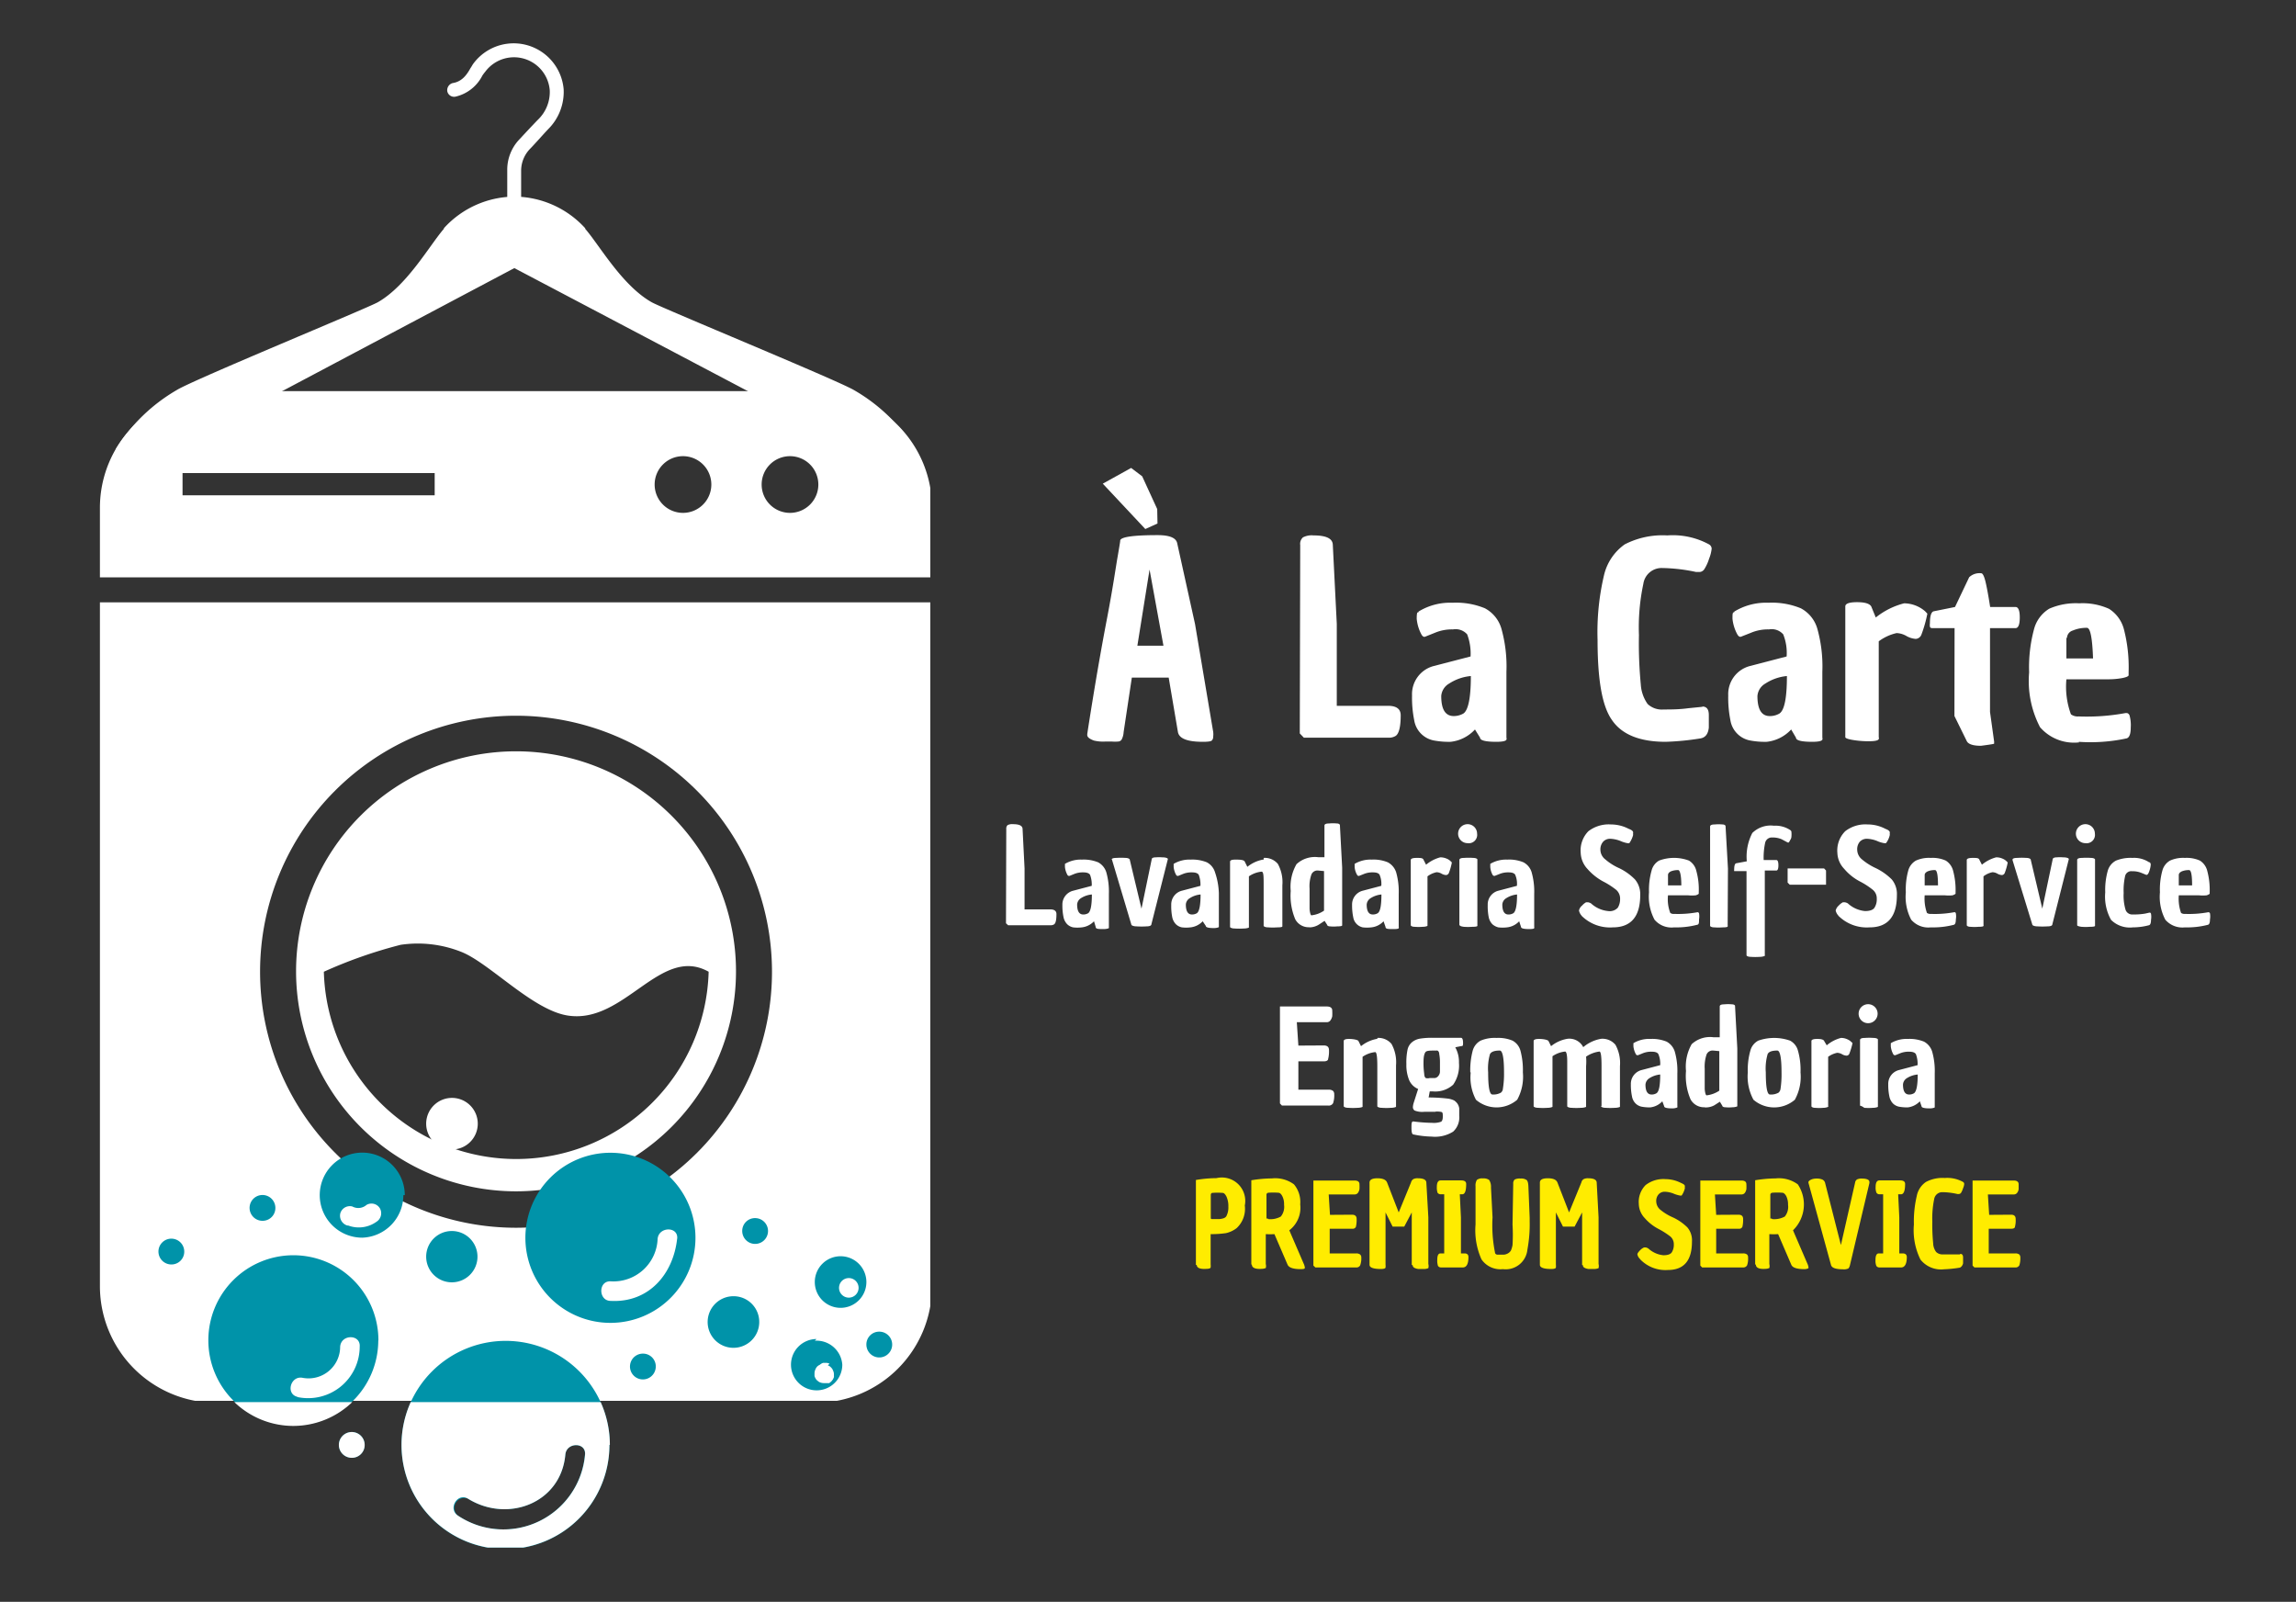 <svg xmlns="http://www.w3.org/2000/svg" xmlns:xlink="http://www.w3.org/1999/xlink" id="Layer_1" data-name="Layer 1" viewBox="0 0 162 113"><rect x="0" y="0" width="162" height="113" fill="#333333" stroke="none"/><defs><style>.cls-1{fill:none;}.cls-2{clip-path:url(#clip-path);}.cls-3,.cls-7{fill:#fff;}.cls-3{fill-rule:evenodd;}.cls-4{clip-path:url(#clip-path-2);}.cls-5{fill:#0093a9;}.cls-6{clip-path:url(#clip-path-3);}.cls-8{clip-path:url(#clip-path-4);}.cls-9{clip-path:url(#clip-path-5);}.cls-10{clip-path:url(#clip-path-6);}.cls-11{fill:#ffec00;}</style><clipPath id="clip-path" transform="translate(-245 -165)"><rect class="cls-1" x="252.02" y="207.02" width="58.62" height="56.8"></rect></clipPath><clipPath id="clip-path-2" transform="translate(-245 -165)"><rect class="cls-1" x="252.02" y="192.58" width="58.62" height="13.45"></rect></clipPath><clipPath id="clip-path-3" transform="translate(-245 -165)"><rect class="cls-1" x="273.2" y="259.45" width="14.84" height="14.72"></rect></clipPath><clipPath id="clip-path-4" transform="translate(-245 -165)"><rect class="cls-1" x="276.43" y="168" width="8.41" height="11.81"></rect></clipPath><clipPath id="clip-path-5" transform="translate(-245 -165)"><rect class="cls-1" x="259.35" y="263.91" width="12.37" height="1.97"></rect></clipPath><clipPath id="clip-path-6" transform="translate(-245 -165)"><rect class="cls-1" x="273.2" y="263.91" width="14.84" height="10.26"></rect></clipPath></defs><g class="cls-2"><path class="cls-3" d="M281.41,215.49a18.06,18.06,0,1,0,18.06,18.06,18.07,18.07,0,0,0-18.06-18.06m29.35-8H252.05v48.25a8.23,8.23,0,0,0,8.23,8.22h42.26a8.22,8.22,0,0,0,8.22-8.22Z" transform="translate(-245 -165)"></path></g><path class="cls-3" d="M295,233.55a13.58,13.58,0,0,1-27.15,0,33,33,0,0,1,5.42-1.9,8.31,8.31,0,0,1,4.33.52c2,.83,5,4.09,7.46,4.47,4,.63,6.54-5,9.94-3.09M281.41,218a15.52,15.52,0,1,1-15.52,15.52A15.52,15.52,0,0,1,281.41,218Z" transform="translate(-245 -165)"></path><g class="cls-4"><path class="cls-3" d="M275.67,198.37H257.88v1.57h17.79Zm25.07-1.19a2,2,0,1,1-2,2A2,2,0,0,1,300.74,197.18Zm-7.55,0a2,2,0,1,1-2,2A2,2,0,0,1,293.19,197.18Zm-41.14,8.55h58.71v-4.92a8.23,8.23,0,0,0-8.22-8.22H260.28a8.23,8.23,0,0,0-8.23,8.22Z" transform="translate(-245 -165)"></path></g><path class="cls-5" d="M266,263.54c-.87-.19-.5-1.53.37-1.34A2.23,2.23,0,0,0,269,260c.07-.89,1.45-.89,1.38,0a3.64,3.64,0,0,1-4.41,3.55m5.73-4a6,6,0,1,0-6,6A6,6,0,0,0,271.69,259.58Z" transform="translate(-245 -165)"></path><path class="cls-5" d="M292.78,252.36c-.27,2.52-2,4.55-4.69,4.41-.88,0-.89-1.43,0-1.38a3.12,3.12,0,0,0,3.31-3c.09-.88,1.48-.88,1.38,0m-10.71-.07a6,6,0,1,0,6-6A6,6,0,0,0,282.07,252.29Z" transform="translate(-245 -165)"></path><g class="cls-6"><path class="cls-5" d="M277.33,271.93a.7.7,0,0,1,.7-1.2c2.78,1.72,6.55.32,6.86-3.12.08-.88,1.47-.88,1.38,0a5.77,5.77,0,0,1-8.94,4.32m10.7-5a7.35,7.35,0,1,0-7.35,7.36A7.35,7.35,0,0,0,288,266.93Z" transform="translate(-245 -165)"></path></g><path class="cls-5" d="M269.5,251.45a.72.72,0,0,1-.49-.85.7.7,0,0,1,.85-.49.88.88,0,0,0,1-.11.69.69,0,0,1,.95.25.71.71,0,0,1-.25.94,2.14,2.14,0,0,1-2,.26m4-2.14a3,3,0,1,0-3,3A3,3,0,0,0,273.46,249.31Z" transform="translate(-245 -165)"></path><path class="cls-5" d="M297.37,251.84a.91.91,0,1,0,.91-.91.9.9,0,0,0-.91.91" transform="translate(-245 -165)"></path><path class="cls-5" d="M264.43,250.21a.91.91,0,1,0-.9.91.9.9,0,0,0,.9-.91" transform="translate(-245 -165)"></path><path class="cls-5" d="M258,253.3a.91.91,0,1,0-.9.9.9.9,0,0,0,.9-.9" transform="translate(-245 -165)"></path><path class="cls-5" d="M306.13,259.85a.91.91,0,1,0,.91-.91.9.9,0,0,0-.91.91" transform="translate(-245 -165)"></path><path class="cls-5" d="M290.37,260.49a.91.91,0,1,0,.9.9.9.9,0,0,0-.9-.9" transform="translate(-245 -165)"></path><path class="cls-5" d="M270.73,266.93a.91.91,0,1,0-.91.91.91.91,0,0,0,.91-.91" transform="translate(-245 -165)"></path><path class="cls-5" d="M296.76,256.44a1.82,1.82,0,1,0,1.81,1.82,1.81,1.81,0,0,0-1.81-1.82" transform="translate(-245 -165)"></path><path class="cls-7" d="M276.9,242.45a1.82,1.82,0,1,0,1.81,1.82,1.82,1.82,0,0,0-1.81-1.82" transform="translate(-245 -165)"></path><path class="cls-5" d="M305.58,255.85a.69.69,0,0,1-1.38,0,.69.69,0,0,1,1.38,0m-3.09-.42a1.82,1.82,0,1,0,1.82-1.81A1.82,1.82,0,0,0,302.49,255.43Z" transform="translate(-245 -165)"></path><path class="cls-5" d="M303.41,261.32a.46.46,0,0,1,.22.14.57.57,0,0,1,.15.23.58.58,0,0,1,.06.26s0,.06,0,.09a.89.89,0,0,1,0,.11h0l-.07.16h0a1.71,1.71,0,0,0-.11.14h0l-.15.12-.1,0-.09,0h0a1.25,1.25,0,0,1-.19,0h0a.73.73,0,0,1-.35-.09l-.14-.11a.75.75,0,0,1-.17-.3l0-.19a.66.66,0,0,1,.06-.27.64.64,0,0,1,.14-.22.62.62,0,0,1,.17-.11.72.72,0,0,1,.24-.14l.19,0a.58.58,0,0,1,.26.06m-.92-1.74a1.81,1.81,0,1,0,1.82,1.81A1.82,1.82,0,0,0,302.49,259.58Z" transform="translate(-245 -165)"></path><path class="cls-5" d="M276.88,255.46a1.81,1.81,0,1,0-1.81-1.81,1.81,1.81,0,0,0,1.81,1.81" transform="translate(-245 -165)"></path><g class="cls-8"><path class="cls-7" d="M281.28,179.34a.48.48,0,0,1-.49-.49V177a3.1,3.1,0,0,1,.84-2.15c.41-.44.93-1,1.31-1.39a2.71,2.71,0,0,0,.85-2.08,2.53,2.53,0,0,0-4.56-1.31c-.08.09-.13.17-.19.25a2.84,2.84,0,0,1-1.91,1.5.49.49,0,0,1-.57-.38.52.52,0,0,1,.38-.58c.66-.1,1-.59,1.26-1.06.08-.11.13-.22.19-.3a3.54,3.54,0,0,1,6.38,1.8,3.71,3.71,0,0,1-1.09,2.81c-.39.41-.9,1-1.31,1.42a2.22,2.22,0,0,0-.6,1.5v1.88a.53.53,0,0,1-.49.46" transform="translate(-245 -165)"></path></g><path class="cls-7" d="M276.32,181.14c-1,1.15-2.59,4-4.66,5.18-.71.41-13,5.46-14.18,6.19a12.44,12.44,0,0,0-4.31,4.17s.39,2,2.51.82c2.37-1.28,25.69-13.63,25.69-13.63v-5a6.78,6.78,0,0,0-5.05,2.23" transform="translate(-245 -165)"></path><path class="cls-7" d="M286.29,181.14c1,1.15,2.6,4,4.69,5.18.71.41,13,5.46,14.26,6.19a12.39,12.39,0,0,1,4.34,4.17s-.39,2-2.53.82c-2.38-1.28-25.84-13.63-25.84-13.63v-5a6.81,6.81,0,0,1,5.08,2.23" transform="translate(-245 -165)"></path><g class="cls-9"><path class="cls-7" d="M266,263.53c-.88-.18-.51-1.52.36-1.33A2.23,2.23,0,0,0,269,260c.07-.89,1.45-.89,1.38,0a3.62,3.62,0,0,1-4.4,3.54m5.72-3.95a6,6,0,1,0-6,6A6,6,0,0,0,271.69,259.58Z" transform="translate(-245 -165)"></path></g><g class="cls-10"><path class="cls-7" d="M277.33,271.93c-.76-.47-.06-1.67.7-1.2,2.79,1.72,6.55.32,6.86-3.12.08-.88,1.47-.89,1.39,0a5.78,5.78,0,0,1-8.95,4.32m10.7-5a7.35,7.35,0,1,0-7.35,7.35A7.35,7.35,0,0,0,288,266.93Z" transform="translate(-245 -165)"></path></g><path class="cls-7" d="M270.73,266.93a.91.91,0,1,0-.91.91.9.9,0,0,0,.91-.91" transform="translate(-245 -165)"></path><path class="cls-7" d="M326.11,205.18l-.86,5.37h1.84Zm.56-2.43c.85,0,1.31.19,1.39.57l1.26,5.71,1.28,7.6a1.42,1.42,0,0,1,0,.34.37.37,0,0,1-.09.26c-.06.07-.27.1-.63.1-1.11,0-1.69-.23-1.77-.7l-.65-3.83h-2.6l-.58,3.85a1.27,1.27,0,0,1-.14.52.3.3,0,0,1-.23.14,3,3,0,0,1-.48,0H323a2.71,2.71,0,0,1-.82-.07c-.27-.1-.43-.21-.46-.34a.47.47,0,0,1,0-.16s.13-.87.39-2.46.58-3.47,1-5.66.62-3.63.74-4.31.18-1.07.19-1.15C324,202.89,324.89,202.75,326.67,202.75Zm0-.82-.86.39-3-3.2,2-1.11.78.59,1.06,2.31Z" transform="translate(-245 -165)"></path><path class="cls-7" d="M336.74,203.45a.62.62,0,0,1,.19-.54,1.33,1.33,0,0,1,.75-.14c.9,0,1.35.22,1.36.67l.28,5.57,0,5.78h3.6c.61,0,.91.22.91.67,0,.8-.12,1.29-.35,1.45a.88.88,0,0,1-.48.13h-6l-.29-.3Z" transform="translate(-245 -165)"></path><path class="cls-7" d="M346.69,214.1c0,.89.26,1.36.79,1.41a1.36,1.36,0,0,0,.78-.18c.34-.24.52-1.12.52-2.64a3.36,3.36,0,0,0-1.53.53,1.11,1.11,0,0,0-.56.88m2.38,2.36a2.73,2.73,0,0,1-1.72.87,5.7,5.7,0,0,1-1.21-.1,1.73,1.73,0,0,1-1.36-1.44,8,8,0,0,1-.15-1.73A2.05,2.05,0,0,1,346.1,212l2.66-.69a3.86,3.86,0,0,0-.24-1.56,1.09,1.09,0,0,0-1-.35,3.11,3.11,0,0,0-1.28.24l-.65.26h0q-.17.09-.3-.15a2.87,2.87,0,0,1-.33-1.1q0-.41.06-.45c.05,0,.07,0,.07-.06a4.27,4.27,0,0,1,2.4-.62,5.31,5.31,0,0,1,2.28.39,2.37,2.37,0,0,1,1.16,1.42,9.86,9.86,0,0,1,.36,3.06l0,4.65a.21.21,0,0,1,0,.14c-.05.1-.29.15-.71.15-.77,0-1.15-.1-1.15-.29Z" transform="translate(-245 -165)"></path><path class="cls-7" d="M365.11,214.84c.31,0,.46.2.46.6s0,.69,0,.89c-.05.45-.24.7-.59.76a18.89,18.89,0,0,1-2.45.24q-2.77,0-3.81-1.56c-.7-1-1-2.91-1-5.63a17.47,17.47,0,0,1,.45-4.54,3.69,3.69,0,0,1,1.47-2.2,5.83,5.83,0,0,1,3-.63,5.35,5.35,0,0,1,2.94.63.36.36,0,0,1,.19.31,2.58,2.58,0,0,1-.18.7,3,3,0,0,1-.33.73.43.43,0,0,1-.33.21l-.26,0a12.21,12.21,0,0,0-2.4-.28,1.3,1.3,0,0,0-1.32,1.12,14.67,14.67,0,0,0-.31,3.61,30.09,30.09,0,0,0,.13,3.48,2.67,2.67,0,0,0,.48,1.38,1.46,1.46,0,0,0,1.13.39c.51,0,1.09,0,1.75-.09l1-.1" transform="translate(-245 -165)"></path><path class="cls-7" d="M369,214.1q0,1.34.78,1.41a1.32,1.32,0,0,0,.78-.18c.35-.24.52-1.12.52-2.64a3.36,3.36,0,0,0-1.52.53,1.11,1.11,0,0,0-.56.88m2.38,2.36a2.75,2.75,0,0,1-1.72.87,5.63,5.63,0,0,1-1.21-.1,1.73,1.73,0,0,1-1.36-1.44,8,8,0,0,1-.15-1.73,2.05,2.05,0,0,1,1.47-2.06l2.65-.69a3.53,3.53,0,0,0-.24-1.56,1.08,1.08,0,0,0-1-.35,3.08,3.08,0,0,0-1.28.24l-.66.26h0c-.12.06-.21,0-.3-.15a2.92,2.92,0,0,1-.34-1.1c0-.27,0-.42.07-.45s.06,0,.06-.06a4.31,4.31,0,0,1,2.41-.62,5.34,5.34,0,0,1,2.28.39,2.37,2.37,0,0,1,1.16,1.42,9.86,9.86,0,0,1,.36,3.06l0,4.65a.22.22,0,0,1,0,.14c-.05.1-.29.15-.71.15-.77,0-1.15-.1-1.15-.29Z" transform="translate(-245 -165)"></path><path class="cls-7" d="M377.35,208.56a5.3,5.3,0,0,1,2-1,2.31,2.31,0,0,1,1.48.56l.16.17a9.35,9.35,0,0,1-.42,1.48.46.46,0,0,1-.4.3,1.57,1.57,0,0,1-.65-.2,1.5,1.5,0,0,0-.7-.21,3.32,3.32,0,0,0-1.26.58V217a.21.21,0,0,1,0,.14q-.07.15-.69.15a6.76,6.76,0,0,1-1.14-.09c-.36-.06-.53-.13-.53-.2v-9.22c0-.2.28-.3.83-.3s.88.1,1,.3v0Z" transform="translate(-245 -165)"></path><path class="cls-7" d="M382.91,209.31h-1.49c-.15,0-.23,0-.25-.11a.75.75,0,0,1,0-.23c0-.53.1-.82.28-.85l1.49-.3,1-2.1a1.07,1.07,0,0,1,.85-.28c.11,0,.22.23.32.67s.2,1,.31,1.71h1.79c.2,0,.3.25.3.74s-.1.75-.3.75h-1.8v5.91l.29,2.09v0q0,.12,0,.15t-.93.15c-.55,0-.89-.11-1-.33l-.87-1.77Z" transform="translate(-245 -165)"></path><path class="cls-7" d="M390.8,210v1.45h1.88c-.05-1.44-.19-2.16-.43-2.16a2.45,2.45,0,0,0-1,.19.57.57,0,0,0-.41.52m.86,7.37a3.18,3.18,0,0,1-2.76-1.07,7.06,7.06,0,0,1-.77-3.87,10.32,10.32,0,0,1,.35-3.06,2.4,2.4,0,0,1,1.07-1.43,4.67,4.67,0,0,1,2.11-.38,4.53,4.53,0,0,1,2.11.39,2.43,2.43,0,0,1,1.05,1.45,10.65,10.65,0,0,1,.33,3v.23c0,.07-.14.14-.43.2a5.41,5.41,0,0,1-1.05.09H390.8a5.65,5.65,0,0,0,.32,2.47.79.79,0,0,0,.54.15,15,15,0,0,0,3.32-.24l.06,0q.13,0,.21.15a2.54,2.54,0,0,1,.09.87c0,.46-.1.72-.3.77A12.11,12.11,0,0,1,391.66,217.33Z" transform="translate(-245 -165)"></path><path class="cls-7" d="M316,223.48a.34.34,0,0,1,.09-.27.68.68,0,0,1,.38-.07c.45,0,.67.11.68.33l.14,2.79v2.89h1.8q.45,0,.45.33c0,.41-.05.65-.17.73a.43.43,0,0,1-.24.06h-3l-.15-.14Z" transform="translate(-245 -165)"></path><path class="cls-7" d="M321,228.81c0,.44.13.68.39.7a.66.66,0,0,0,.39-.09c.17-.12.26-.56.26-1.32a1.7,1.7,0,0,0-.77.26.57.57,0,0,0-.27.45m1.19,1.18a1.39,1.39,0,0,1-.86.43,2.57,2.57,0,0,1-.61,0,.85.85,0,0,1-.42-.22,1,1,0,0,1-.26-.5,3.92,3.92,0,0,1-.08-.86,1,1,0,0,1,.74-1l1.33-.35a1.93,1.93,0,0,0-.12-.78c-.08-.12-.24-.17-.49-.17a1.59,1.59,0,0,0-.64.12l-.32.13h0c-.06,0-.11,0-.15-.08a1.44,1.44,0,0,1-.17-.55c0-.13,0-.21,0-.22s0,0,0,0a2.18,2.18,0,0,1,1.2-.3,2.7,2.7,0,0,1,1.14.19,1.2,1.2,0,0,1,.58.71,5,5,0,0,1,.18,1.53l0,2.32s0,.07,0,.08-.14.07-.35.07c-.38,0-.58,0-.58-.15Z" transform="translate(-245 -165)"></path><path class="cls-7" d="M323.44,225.64c0-.08.11-.12.34-.12a4.26,4.26,0,0,1,.63,0c.19,0,.29.07.3.11l.83,3.47.72-3.47q0-.15.3-.15a2.89,2.89,0,0,1,.44,0c.28,0,.42.07.4.13h0l-1.16,4.59c0,.1-.14.15-.35.15a5.38,5.38,0,0,1-.68,0c-.24,0-.37-.07-.38-.11l-1.37-4.59h0a.08.08,0,0,1,0,0" transform="translate(-245 -165)"></path><path class="cls-7" d="M328.67,228.81c0,.44.13.68.39.7a.66.66,0,0,0,.39-.09c.17-.12.26-.56.26-1.32a1.66,1.66,0,0,0-.76.26.56.56,0,0,0-.28.45m1.19,1.18a1.39,1.39,0,0,1-.86.43,2.57,2.57,0,0,1-.61,0,.85.85,0,0,1-.42-.22,1,1,0,0,1-.26-.5,4,4,0,0,1-.07-.86,1,1,0,0,1,.73-1l1.33-.35a1.93,1.93,0,0,0-.12-.78c-.08-.12-.24-.17-.49-.17a1.59,1.59,0,0,0-.64.12l-.32.13h0c-.06,0-.11,0-.15-.08a1.44,1.44,0,0,1-.17-.55c0-.13,0-.21,0-.22s0,0,0,0a2.18,2.18,0,0,1,1.2-.3,2.7,2.7,0,0,1,1.14.19,1.17,1.17,0,0,1,.58.71A5,5,0,0,1,331,228l0,2.32s0,.07,0,.08-.14.07-.35.07q-.57,0-.57-.15Z" transform="translate(-245 -165)"></path><path class="cls-7" d="M334.16,225.52a1.2,1.2,0,0,1,1,.42,2.66,2.66,0,0,1,.32,1.51v2.82a.54.54,0,0,1,0,.08c0,.05-.15.07-.36.07a4.68,4.68,0,0,1-.64,0c-.21,0-.32-.07-.32-.11v-2.82c0-.69,0-1-.15-1a1.92,1.92,0,0,0-.89.33v3.53s0,.07,0,.08-.15.07-.36.07a4.68,4.68,0,0,1-.64,0c-.22,0-.33-.07-.33-.11v-4.6c0-.1.12-.15.37-.15s.62,0,.67.15,0,0,0,0l.18.36a2.45,2.45,0,0,1,1.16-.52" transform="translate(-245 -165)"></path><path class="cls-7" d="M338,226.41a.46.46,0,0,0-.47.28,2.46,2.46,0,0,0-.13,1c0,.45,0,.74,0,.89s0,.3,0,.49.06.5.13.5a1.92,1.92,0,0,0,.89-.33v-2.79Zm-.61,4a1.07,1.07,0,0,1-1-.56,4.31,4.31,0,0,1-.32-2,3.18,3.18,0,0,1,.41-1.89,1.91,1.91,0,0,1,1.53-.49h.44v-2.23q0-.15.33-.15a2.83,2.83,0,0,1,.54,0c.14,0,.21.06.22.11l.16,3v4a.54.54,0,0,1,0,.08c0,.05-.15.07-.35.07a2.47,2.47,0,0,1-.5,0c-.14,0-.21-.06-.21-.11l-.18-.28-.38.25A1.29,1.29,0,0,1,337.37,230.42Z" transform="translate(-245 -165)"></path><path class="cls-7" d="M341.43,228.81c0,.44.13.68.39.7a.66.66,0,0,0,.39-.09c.18-.12.26-.56.26-1.32a1.7,1.7,0,0,0-.76.26.58.58,0,0,0-.28.45m1.19,1.18a1.37,1.37,0,0,1-.86.43,2.62,2.62,0,0,1-.61,0,.87.87,0,0,1-.67-.72,3.92,3.92,0,0,1-.08-.86,1,1,0,0,1,.73-1l1.33-.35a1.62,1.62,0,0,0-.12-.78c-.07-.12-.23-.17-.48-.17a1.56,1.56,0,0,0-.64.12l-.33.13h0c-.05,0-.1,0-.14-.08a1.28,1.28,0,0,1-.17-.55c0-.13,0-.21,0-.22s0,0,0,0a2.19,2.19,0,0,1,1.21-.3,2.62,2.62,0,0,1,1.13.19,1.22,1.22,0,0,1,.59.71,5,5,0,0,1,.18,1.53l0,2.32a.13.13,0,0,1,0,.08c0,.05-.14.07-.35.07-.39,0-.58,0-.58-.15Z" transform="translate(-245 -165)"></path><path class="cls-7" d="M345.62,226a2.61,2.61,0,0,1,1-.52,1.13,1.13,0,0,1,.45.09.86.86,0,0,1,.29.19l.08.08a4.16,4.16,0,0,1-.21.74.23.23,0,0,1-.2.15.72.72,0,0,1-.32-.1.75.75,0,0,0-.35-.1,1.6,1.6,0,0,0-.64.29v3.41s0,.07,0,.08-.13.07-.34.07a3.48,3.48,0,0,1-.57,0c-.18,0-.27-.07-.27-.11v-4.6q0-.15.42-.15c.28,0,.44,0,.49.15h0Z" transform="translate(-245 -165)"></path><path class="cls-7" d="M348.55,224.48a.67.67,0,1,1,.67-.67.59.59,0,0,1-.67.67m-.58,5.79v-4.6c0-.1.11-.15.34-.15a4.26,4.26,0,0,1,.63,0c.2,0,.3.07.3.11v4.6a.54.54,0,0,1,0,.08c0,.05-.15.07-.36.07a4,4,0,0,1-.6,0C348.07,230.35,348,230.31,348,230.27Z" transform="translate(-245 -165)"></path><path class="cls-7" d="M351,228.81c0,.44.13.68.39.7a.66.66,0,0,0,.39-.09c.17-.12.26-.56.26-1.32a1.7,1.7,0,0,0-.76.26.56.56,0,0,0-.28.45m1.19,1.18a1.37,1.37,0,0,1-.86.43,2.62,2.62,0,0,1-.61,0,1,1,0,0,1-.42-.22,1,1,0,0,1-.26-.5,4,4,0,0,1-.07-.86,1,1,0,0,1,.73-1l1.33-.35a1.62,1.62,0,0,0-.12-.78c-.07-.12-.23-.17-.48-.17a1.56,1.56,0,0,0-.64.12l-.33.13h0c-.05,0-.1,0-.15-.08a1.38,1.38,0,0,1-.16-.55c0-.13,0-.21,0-.22s0,0,0,0a2.19,2.19,0,0,1,1.21-.3,2.62,2.62,0,0,1,1.13.19,1.17,1.17,0,0,1,.58.71,5,5,0,0,1,.18,1.53v2.32a.13.13,0,0,1,0,.08c0,.05-.14.07-.36.07q-.57,0-.57-.15Z" transform="translate(-245 -165)"></path><path class="cls-7" d="M356.6,229.6a.74.74,0,0,1-.19-.37.61.61,0,0,1,.22-.35,1.06,1.06,0,0,1,.28-.23l.14,0a.63.63,0,0,1,.21.08,2.08,2.08,0,0,0,1.21.54.77.77,0,0,0,.68-.24,1.17,1.17,0,0,0,.16-.63.81.81,0,0,0-.28-.63,5.5,5.5,0,0,0-.92-.59,4,4,0,0,1-1.11-.89,1.75,1.75,0,0,1-.47-1.13,1.93,1.93,0,0,1,.54-1.52,2.35,2.35,0,0,1,1.6-.48,2.72,2.72,0,0,1,1.25.31c.22.08.32.17.31.27a.57.57,0,0,0,0,.16,1.79,1.79,0,0,1-.27.58.31.31,0,0,1-.13,0,2.16,2.16,0,0,1-.51-.16,2.2,2.2,0,0,0-.71-.15.66.66,0,0,0-.49.2.82.82,0,0,0-.2.58.87.87,0,0,0,.34.67,3.94,3.94,0,0,0,1,.63,4,4,0,0,1,1.1.79,1.61,1.61,0,0,1,.37,1.1c0,1.52-.65,2.28-1.94,2.28a2.84,2.84,0,0,1-2.2-.82" transform="translate(-245 -165)"></path><path class="cls-7" d="M362.69,226.73v.73h.94c0-.72-.1-1.08-.22-1.08a1.31,1.31,0,0,0-.52.09c-.13.07-.2.15-.2.26m.43,3.69a1.57,1.57,0,0,1-1.38-.54,3.46,3.46,0,0,1-.39-1.93,5,5,0,0,1,.18-1.53,1.12,1.12,0,0,1,.53-.71,3,3,0,0,1,2.11,0,1.15,1.15,0,0,1,.52.73,4.89,4.89,0,0,1,.17,1.5v.11s-.07.07-.22.11a2.62,2.62,0,0,1-.52,0h-1.43a2.69,2.69,0,0,0,.16,1.24.38.38,0,0,0,.27.07,7.54,7.54,0,0,0,1.66-.12h0s.07,0,.1.08a1.26,1.26,0,0,1,0,.43c0,.23,0,.36-.14.38A5.84,5.84,0,0,1,363.12,230.42Z" transform="translate(-245 -165)"></path><path class="cls-7" d="M366.9,230.27a.13.13,0,0,1,0,.08c0,.05-.14.07-.35.07a4,4,0,0,1-.6,0c-.19,0-.29-.07-.29-.11v-7q0-.15.33-.15a2.83,2.83,0,0,1,.54,0c.14,0,.21.06.22.11l.17,3Z" transform="translate(-245 -165)"></path><path class="cls-7" d="M370.7,224.2a1.6,1.6,0,0,0-.65-.12.48.48,0,0,0-.5.35,4.93,4.93,0,0,0-.11,1.24h.89c.1,0,.15.12.15.37s-.05.37-.15.37h-.81v5.94a.13.13,0,0,1,0,.08s-.14.07-.35.07a4.44,4.44,0,0,1-.63,0c-.21,0-.31-.07-.31-.11v-5.94h-.75c-.07,0-.11,0-.12,0a.43.43,0,0,1,0-.12c0-.26.05-.41.14-.43l.75-.14a3.63,3.63,0,0,1,.39-2,1.85,1.85,0,0,1,1.53-.51,1.87,1.87,0,0,1,1.15.31h0a.18.18,0,0,1,.08.17,1.38,1.38,0,0,1,0,.26q0,.15-.09.27a.75.75,0,0,1-.1.17.12.12,0,0,1-.08,0l0,0Z" transform="translate(-245 -165)"></path><polygon class="cls-7" points="128.84 62.41 126.28 62.41 126.13 62.26 126.13 61.26 128.7 61.26 128.84 61.41 128.84 62.41"></polygon><path class="cls-7" d="M374.72,229.6a.79.79,0,0,1-.2-.37.68.68,0,0,1,.22-.35,1,1,0,0,1,.29-.23l.13,0a.59.59,0,0,1,.22.08,2.08,2.08,0,0,0,1.21.54c.34,0,.57-.08.67-.24a1.09,1.09,0,0,0,.16-.63.78.78,0,0,0-.28-.63,5.32,5.32,0,0,0-.91-.59,3.7,3.7,0,0,1-1.11-.89,1.71,1.71,0,0,1-.48-1.13,1.93,1.93,0,0,1,.55-1.52,2.32,2.32,0,0,1,1.59-.48,2.66,2.66,0,0,1,1.25.31c.22.08.32.17.31.27s0,.09,0,.16a1.43,1.43,0,0,1-.27.58l-.12,0a2,2,0,0,1-.52-.16,2.15,2.15,0,0,0-.71-.15.68.68,0,0,0-.49.2.81.81,0,0,0-.19.58.89.89,0,0,0,.33.67,4.31,4.31,0,0,0,1,.63,4.18,4.18,0,0,1,1.11.79,1.6,1.6,0,0,1,.36,1.1c0,1.52-.64,2.28-1.93,2.28a2.84,2.84,0,0,1-2.2-.82" transform="translate(-245 -165)"></path><path class="cls-7" d="M380.8,226.73v.73h.94q0-1.08-.21-1.08a1.28,1.28,0,0,0-.52.09c-.14.07-.21.15-.21.26m.43,3.69a1.59,1.59,0,0,1-1.38-.54,3.47,3.47,0,0,1-.38-1.93,5,5,0,0,1,.17-1.53,1.16,1.16,0,0,1,.54-.71,2.23,2.23,0,0,1,1.05-.19,2.28,2.28,0,0,1,1.06.19,1.19,1.19,0,0,1,.52.73,5.23,5.23,0,0,1,.17,1.5v.11s-.08.07-.22.11a2.72,2.72,0,0,1-.53,0H380.8a3,3,0,0,0,.16,1.24.41.41,0,0,0,.27.07,7.48,7.48,0,0,0,1.66-.12h0c.05,0,.08,0,.11.08a1.26,1.26,0,0,1,0,.43c0,.23-.05.36-.15.38A5.8,5.8,0,0,1,381.23,230.42Z" transform="translate(-245 -165)"></path><path class="cls-7" d="M384.84,226a2.61,2.61,0,0,1,1-.52,1.06,1.06,0,0,1,.45.09.86.86,0,0,1,.29.19l.08.08a4.16,4.16,0,0,1-.21.74.23.23,0,0,1-.2.15.72.72,0,0,1-.32-.1.75.75,0,0,0-.35-.1,1.52,1.52,0,0,0-.63.29v3.41a.13.13,0,0,1,0,.08c0,.05-.14.07-.35.07a3.48,3.48,0,0,1-.57,0c-.17,0-.26-.07-.26-.11v-4.6q0-.15.42-.15c.27,0,.44,0,.48.15h0Z" transform="translate(-245 -165)"></path><path class="cls-7" d="M387,225.64c0-.08.12-.12.34-.12a4.09,4.09,0,0,1,.63,0c.2,0,.3.07.31.11l.82,3.47.73-3.47c0-.1.12-.15.29-.15a2.82,2.82,0,0,1,.44,0c.29,0,.42.07.41.13h0l-1.16,4.59q0,.15-.36.15a5.49,5.49,0,0,1-.68,0c-.23,0-.36-.07-.37-.11L387,225.68h0a0,0,0,0,0,0,0" transform="translate(-245 -165)"></path><path class="cls-7" d="M392.14,224.48a.67.67,0,1,1,.67-.67.59.59,0,0,1-.67.67m-.58,5.79v-4.6c0-.1.11-.15.34-.15a4.26,4.26,0,0,1,.63,0c.2,0,.29.07.29.11v4.68c0,.05-.15.07-.36.07a4,4,0,0,1-.6,0C391.66,230.35,391.56,230.31,391.56,230.27Z" transform="translate(-245 -165)"></path><path class="cls-7" d="M396.68,225.83a.22.22,0,0,1,.07.18,1.63,1.63,0,0,1-.07.35c-.08.28-.17.39-.26.35h0l-.32-.13a1.62,1.62,0,0,0-.66-.12.45.45,0,0,0-.49.31,4.54,4.54,0,0,0-.11,1.22,3.51,3.51,0,0,0,.14,1.21.5.5,0,0,0,.51.31,4.77,4.77,0,0,0,.86-.06l.31-.07c.05,0,.08,0,.11.08a1.26,1.26,0,0,1,0,.43c0,.23-.05.36-.15.38a4.45,4.45,0,0,1-1.13.15,1.88,1.88,0,0,1-1.54-.53,3.36,3.36,0,0,1-.41-1.94,5,5,0,0,1,.18-1.53,1.17,1.17,0,0,1,.58-.71,2.74,2.74,0,0,1,1.16-.19,1.93,1.93,0,0,1,1.18.31Z" transform="translate(-245 -165)"></path><path class="cls-7" d="M398.73,226.73v.73h.94q0-1.08-.21-1.08a1.28,1.28,0,0,0-.52.09c-.14.07-.21.15-.21.26m.43,3.69a1.59,1.59,0,0,1-1.38-.54,3.47,3.47,0,0,1-.38-1.93,5,5,0,0,1,.17-1.53,1.16,1.16,0,0,1,.54-.71,2.23,2.23,0,0,1,1.05-.19,2.28,2.28,0,0,1,1.06.19,1.19,1.19,0,0,1,.52.73,5.23,5.23,0,0,1,.17,1.5v.11s-.08.07-.22.11a2.72,2.72,0,0,1-.53,0h-1.43a3,3,0,0,0,.16,1.24.41.41,0,0,0,.27.07,7.48,7.48,0,0,0,1.66-.12h0s.08,0,.11.08a1.26,1.26,0,0,1,0,.43c0,.23-.05.36-.15.38A5.8,5.8,0,0,1,399.16,230.42Z" transform="translate(-245 -165)"></path><path class="cls-7" d="M338.4,238.75c.25,0,.37.11.37.33a2.13,2.13,0,0,1-.06.62c0,.11-.13.17-.28.17h-1.82v2h2.14a.48.48,0,0,1,.31.09.32.32,0,0,1,.08.23,1.72,1.72,0,0,1-.08.63.34.34,0,0,1-.34.17h-3.27l-.14-.15V236h3.29c.27,0,.4.1.4.29a3.9,3.9,0,0,1,0,.4.77.77,0,0,1-.12.28.31.31,0,0,1-.28.14H336.5l.11,1.65Z" transform="translate(-245 -165)"></path><path class="cls-7" d="M342.18,238.22a1.2,1.2,0,0,1,1,.42,2.66,2.66,0,0,1,.32,1.51V243s0,.07,0,.08-.15.07-.36.07a4.44,4.44,0,0,1-.63,0c-.22,0-.33-.07-.33-.11v-2.82c0-.69-.05-1-.15-1a1.92,1.92,0,0,0-.89.33V243s0,.07,0,.08-.15.07-.36.07a4.78,4.78,0,0,1-.64,0c-.22,0-.33-.07-.33-.11v-4.6c0-.1.13-.15.37-.15s.62.05.67.15h0l.18.36a2.49,2.49,0,0,1,1.16-.52" transform="translate(-245 -165)"></path><path class="cls-7" d="M346.3,239.11c-.41,0-.65,0-.73.12s-.13.32-.13.7a5.23,5.23,0,0,0,.05.83c0,.17.07.27.11.29a.5.5,0,0,0,.27,0l.36,0a.36.36,0,0,0,.24-.13.49.49,0,0,0,.13-.32c0-.13,0-.33,0-.61a3.17,3.17,0,0,0-.05-.63c0-.14-.07-.22-.11-.24a.22.22,0,0,0-.15,0m0,4.31h-.79a1.45,1.45,0,0,1-.69-.09.29.29,0,0,1-.12-.23,1.18,1.18,0,0,1,.05-.29l.32-1a1.18,1.18,0,0,1-.64-.64,2.82,2.82,0,0,1-.19-1.12,4.39,4.39,0,0,1,.08-1,.93.93,0,0,1,.32-.54,1.2,1.2,0,0,1,.56-.25,5.23,5.23,0,0,1,.89-.06h2c.1,0,.15.12.15.37s-.05.2-.15.22h0l-.4.08a2.11,2.11,0,0,1,.26,1.1,2.35,2.35,0,0,1-.41,1.54,1.88,1.88,0,0,1-1.45.47h-.2l-.08.43a11.79,11.79,0,0,1,1.36.08,1.46,1.46,0,0,1,.44.13.94.94,0,0,1,.23.22.78.78,0,0,1,.13.34c0,.13,0,.31,0,.52a1.36,1.36,0,0,1-.43,1.12,2.41,2.41,0,0,1-1.52.35,6.9,6.9,0,0,1-1.28-.15c-.1,0-.14-.17-.14-.47s0-.45.13-.45h0a11.24,11.24,0,0,0,1.34.1,1.48,1.48,0,0,0,.62-.08q.12-.08.12-.36c0-.2,0-.31-.11-.33A1.38,1.38,0,0,0,346.27,243.42Z" transform="translate(-245 -165)"></path><path class="cls-7" d="M350,240.65q0,1.56.3,1.56a1.07,1.07,0,0,0,.6-.13.39.39,0,0,0,.14-.27,6.56,6.56,0,0,0,.08-1.16c0-1-.1-1.54-.3-1.54-.37,0-.6.08-.69.25a3.64,3.64,0,0,0-.13,1.29m-1.26,0a5.32,5.32,0,0,1,.17-1.53,1.15,1.15,0,0,1,.56-.71,2.54,2.54,0,0,1,1.12-.19,2.59,2.59,0,0,1,1.13.19,1.15,1.15,0,0,1,.56.71,5.32,5.32,0,0,1,.17,1.53,3.36,3.36,0,0,1-.4,1.93,2.23,2.23,0,0,1-2.91,0A3.36,3.36,0,0,1,348.77,240.65Z" transform="translate(-245 -165)"></path><path class="cls-7" d="M358,243v-2.82c0-.69-.05-1-.15-1a2.15,2.15,0,0,0-.94.36,4,4,0,0,1,0,.68V243s0,.07,0,.08-.15.07-.36.07a4.78,4.78,0,0,1-.64,0c-.22,0-.33-.07-.33-.11v-3.16c0-.47-.06-.7-.15-.7a1.92,1.92,0,0,0-.89.33V243s0,.07,0,.08-.15.07-.35.07a4.82,4.82,0,0,1-.65,0c-.22,0-.33-.07-.33-.11v-4.6c0-.1.13-.15.38-.15s.61.05.67.15h0l.18.36a2.49,2.49,0,0,1,1.16-.52,1.1,1.1,0,0,1,1.11.59,2.62,2.62,0,0,1,1.27-.59,1.2,1.2,0,0,1,1,.42,2.66,2.66,0,0,1,.32,1.51V243s0,.07,0,.08-.15.07-.36.07a4.68,4.68,0,0,1-.64,0c-.22,0-.33-.07-.33-.11" transform="translate(-245 -165)"></path><path class="cls-7" d="M361.1,241.51c0,.44.13.68.39.7a.66.66,0,0,0,.39-.09c.18-.12.26-.56.26-1.32a1.7,1.7,0,0,0-.76.26.58.58,0,0,0-.28.45m1.19,1.18a1.37,1.37,0,0,1-.86.43,3.12,3.12,0,0,1-.6-.05.85.85,0,0,1-.42-.22.92.92,0,0,1-.26-.5,3.92,3.92,0,0,1-.08-.86,1,1,0,0,1,.74-1l1.33-.35a1.72,1.72,0,0,0-.13-.78c-.07-.12-.23-.17-.48-.17a1.56,1.56,0,0,0-.64.12l-.32.13h0c-.06,0-.11,0-.15-.08a1.44,1.44,0,0,1-.17-.55c0-.13,0-.21,0-.22l0,0a2.16,2.16,0,0,1,1.2-.3,2.7,2.7,0,0,1,1.14.19,1.2,1.2,0,0,1,.58.71,5,5,0,0,1,.18,1.53l0,2.32a.13.13,0,0,1,0,.08s-.14.07-.35.07c-.39,0-.58-.05-.58-.15Z" transform="translate(-245 -165)"></path><path class="cls-7" d="M365.88,239.11a.46.46,0,0,0-.47.28,2.66,2.66,0,0,0-.13,1c0,.45,0,.74,0,.89s0,.3,0,.49.06.5.13.5a2,2,0,0,0,.9-.33v-2.79Zm-.6,4a1.08,1.08,0,0,1-1-.56,4.18,4.18,0,0,1-.32-2,3.19,3.19,0,0,1,.4-1.89,1.91,1.91,0,0,1,1.53-.49h.45V236c0-.1.1-.15.32-.15a2.7,2.7,0,0,1,.54,0c.14,0,.22.06.22.11l.16,3v4s0,.07,0,.08-.14.07-.34.07a2.51,2.51,0,0,1-.51,0c-.14,0-.21-.06-.21-.11l-.17-.28-.39.25A1.26,1.26,0,0,1,365.28,243.12Z" transform="translate(-245 -165)"></path><path class="cls-7" d="M369.59,240.65c0,1,.09,1.56.29,1.56a1.08,1.08,0,0,0,.61-.13.43.43,0,0,0,.14-.27,6.77,6.77,0,0,0,.07-1.16c0-1-.1-1.54-.3-1.54-.37,0-.6.08-.68.25a3.64,3.64,0,0,0-.13,1.29m-1.27,0a4.93,4.93,0,0,1,.18-1.53,1.12,1.12,0,0,1,.56-.71,3.4,3.4,0,0,1,2.24,0,1.12,1.12,0,0,1,.56.71,4.93,4.93,0,0,1,.18,1.53,3.36,3.36,0,0,1-.4,1.93,2.24,2.24,0,0,1-2.92,0A3.44,3.44,0,0,1,368.32,240.65Z" transform="translate(-245 -165)"></path><path class="cls-7" d="M373.89,238.74a2.54,2.54,0,0,1,1-.52,1,1,0,0,1,.44.09.86.86,0,0,1,.29.19l.09.08a4.84,4.84,0,0,1-.22.74.22.22,0,0,1-.2.15.72.72,0,0,1-.32-.1.72.72,0,0,0-.35-.1,1.66,1.66,0,0,0-.63.28V243a.13.13,0,0,1,0,.08s-.14.07-.34.07a3.52,3.52,0,0,1-.58,0c-.17,0-.26-.07-.26-.11v-4.6q0-.15.42-.15t.48.15h0Z" transform="translate(-245 -165)"></path><path class="cls-7" d="M376.81,237.18a.67.67,0,0,1,0-1.34.67.67,0,1,1,0,1.34m-.57,5.79v-4.6q0-.15.33-.15a4.09,4.09,0,0,1,.63,0c.2,0,.3.07.3.11V243s0,.07,0,.08-.15.07-.35.07a4.08,4.08,0,0,1-.61,0C376.34,243,376.24,243,376.24,243Z" transform="translate(-245 -165)"></path><path class="cls-7" d="M379.27,241.51c0,.44.13.68.39.7a.66.66,0,0,0,.39-.09c.17-.12.26-.56.26-1.32a1.7,1.7,0,0,0-.77.26.57.57,0,0,0-.27.45m1.19,1.18a1.39,1.39,0,0,1-.86.43,3.24,3.24,0,0,1-.61-.05.85.85,0,0,1-.42-.22,1,1,0,0,1-.26-.5,3.92,3.92,0,0,1-.08-.86,1,1,0,0,1,.74-1l1.33-.35a1.93,1.93,0,0,0-.12-.78c-.08-.12-.24-.17-.49-.17a1.59,1.59,0,0,0-.64.12l-.32.13h0c-.06,0-.11,0-.15-.08a1.44,1.44,0,0,1-.17-.55c0-.13,0-.21,0-.22l0,0a2.18,2.18,0,0,1,1.2-.3,2.7,2.7,0,0,1,1.14.19,1.2,1.2,0,0,1,.58.71,5,5,0,0,1,.18,1.53l0,2.32s0,.07,0,.08-.14.07-.35.07c-.38,0-.58-.05-.58-.15Z" transform="translate(-245 -165)"></path><path class="cls-11" d="M330.49,251l.05,0H331a1.17,1.17,0,0,0,.3-.05.4.4,0,0,0,.22-.14,1.32,1.32,0,0,0,.15-.68,1.64,1.64,0,0,0-.13-.71c-.09-.18-.18-.27-.28-.27a4.56,4.56,0,0,0-.71,0c-.08,0-.12.07-.12.16v1.55c0,.06,0,.09,0,.1m-1.05,3.28v-6a9,9,0,0,1,1.45-.13,1.65,1.65,0,0,1,2,1.93,1.86,1.86,0,0,1-.58,1.6,1.94,1.94,0,0,1-.75.35,7.08,7.08,0,0,1-1.08.07v2.13a.91.91,0,0,1,0,.21c0,.07-.12.11-.31.11C329.67,254.54,329.44,254.44,329.44,254.23Z" transform="translate(-245 -165)"></path><path class="cls-11" d="M334.49,251a1.49,1.49,0,0,0,.88-.18,1.08,1.08,0,0,0,.23-.83,1.22,1.22,0,0,0-.13-.62c-.08-.15-.17-.23-.28-.23a4.48,4.48,0,0,0-.7,0,.14.14,0,0,0-.13.16v1.55c0,.07,0,.11,0,.11h.09m-1.16,3.24v-5.94a9.22,9.22,0,0,1,1.45-.13,2.23,2.23,0,0,1,1.56.42,1.94,1.94,0,0,1,.44,1.41,2,2,0,0,1-.77,1.83l1,2.32a1,1,0,0,1,.09.27.13.13,0,0,1,0,.08c0,.05-.11.07-.28.07-.52,0-.83-.1-.93-.31l-.93-2.16a4.91,4.91,0,0,1-.61,0v2.11a.55.55,0,0,1,0,.28s-.13.06-.29.06C333.57,254.54,333.33,254.43,333.33,254.21Z" transform="translate(-245 -165)"></path><path class="cls-11" d="M340.39,250.69q.33,0,.33.3a2.14,2.14,0,0,1-.05.55.24.24,0,0,1-.25.14h-1.6v1.74h1.88a.43.43,0,0,1,.27.08.27.27,0,0,1,.08.21,1.38,1.38,0,0,1-.08.55.29.29,0,0,1-.29.15h-2.87l-.14-.13v-6h2.9c.24,0,.35.09.35.26a3,3,0,0,1,0,.35.66.66,0,0,1-.1.25.29.29,0,0,1-.25.12h-1.82l.09,1.44Z" transform="translate(-245 -165)"></path><path class="cls-11" d="M344.61,254.24v-3.71l-.53,1h-.82l-.5-1v3.68a1,1,0,0,1,0,.2c0,.07-.13.11-.32.11q-.81,0-.81-.3v-5.79c0-.21.19-.31.56-.31s.6.1.68.3l.82,2.11.87-2.12a.39.39,0,0,1,.16-.23.64.64,0,0,1,.33-.06c.39,0,.59.11.59.32l.14,2.43v3.29a.59.59,0,0,1,0,.3s-.13.06-.29.06l-.41,0a.9.9,0,0,1-.28-.08.24.24,0,0,1-.13-.2" transform="translate(-245 -165)"></path><path class="cls-11" d="M346.61,253.42h.29v-4.17h-.24a.27.27,0,0,1-.23-.11,1.19,1.19,0,0,1-.05-.41c0-.31.09-.46.27-.46h1.44c.24,0,.36.08.36.25,0,.49-.09.73-.28.73H348l.08,1.63v2.54h.25c.19,0,.28.09.28.26,0,.49-.14.73-.4.73h-1.54a.25.25,0,0,1-.21-.11,1.22,1.22,0,0,1-.05-.42c0-.31.07-.46.23-.46" transform="translate(-245 -165)"></path><path class="cls-11" d="M351.77,248.51a.38.38,0,0,1,.1-.3.76.76,0,0,1,.41-.07.66.66,0,0,1,.43.1c.08.06.12.22.13.47l.09,2.2v.24a9.73,9.73,0,0,1-.16,2,1.54,1.54,0,0,1-1.73,1.38,1.62,1.62,0,0,1-1.51-.69,5,5,0,0,1-.42-2.46v-2.7a.74.74,0,0,1,.1-.45.63.63,0,0,1,.43-.1.65.65,0,0,1,.43.11.88.88,0,0,1,.13.53l.11,2.11a9.65,9.65,0,0,0,.17,2.46c0,.11.1.17.18.17h.44a.71.71,0,0,0,.31-.1.55.55,0,0,0,.2-.2,1.82,1.82,0,0,0,.11-.38,11.68,11.68,0,0,0,0-1.44Z" transform="translate(-245 -165)"></path><path class="cls-11" d="M356.63,254.24v-3.71l-.53,1h-.82l-.5-1v3.68a1,1,0,0,1,0,.2c0,.07-.13.11-.32.11q-.81,0-.81-.3v-5.79c0-.21.18-.31.56-.31s.6.1.68.3l.82,2.11.87-2.12a.35.35,0,0,1,.16-.23.64.64,0,0,1,.33-.06c.39,0,.59.11.59.32l.13,2.43v3.29a.63.63,0,0,1,0,.3s-.13.06-.3.06l-.4,0a.83.83,0,0,1-.28-.08.22.22,0,0,1-.13-.2" transform="translate(-245 -165)"></path><path class="cls-11" d="M360.71,253.81a.62.62,0,0,1-.18-.32c0-.07.07-.17.2-.3A.8.8,0,0,1,361,253l.12,0a.51.51,0,0,1,.19.08,1.83,1.83,0,0,0,1.06.47c.3,0,.5-.07.59-.21a1,1,0,0,0,.14-.56.71.71,0,0,0-.24-.55,5.51,5.51,0,0,0-.81-.52,3.34,3.34,0,0,1-1-.78,1.5,1.5,0,0,1-.42-1,1.69,1.69,0,0,1,.48-1.33,2.05,2.05,0,0,1,1.4-.42,2.45,2.45,0,0,1,1.1.27c.19.08.28.15.27.24s0,.08,0,.14a1.51,1.51,0,0,1-.23.51l-.11,0a2.25,2.25,0,0,1-.46-.14,1.81,1.81,0,0,0-.62-.13.57.57,0,0,0-.43.18.69.69,0,0,0-.17.5.78.78,0,0,0,.29.59,3.72,3.72,0,0,0,.91.55,3.63,3.63,0,0,1,1,.7,1.41,1.41,0,0,1,.32,1c0,1.34-.57,2-1.7,2a2.47,2.47,0,0,1-1.93-.73" transform="translate(-245 -165)"></path><path class="cls-11" d="M367.66,250.69q.33,0,.33.3a2.14,2.14,0,0,1-.05.55.24.24,0,0,1-.25.14h-1.6v1.74H368a.43.43,0,0,1,.27.08.27.27,0,0,1,.07.21,1.42,1.42,0,0,1-.07.55.3.3,0,0,1-.29.15h-2.88l-.13-.13v-6h2.9c.24,0,.35.09.35.26a3,3,0,0,1,0,.35.66.66,0,0,1-.1.25.29.29,0,0,1-.25.12H366l.09,1.44Z" transform="translate(-245 -165)"></path><path class="cls-11" d="M370.05,251a1.54,1.54,0,0,0,.88-.18,1.08,1.08,0,0,0,.23-.83,1.33,1.33,0,0,0-.13-.62c-.09-.15-.18-.23-.28-.23a4.65,4.65,0,0,0-.71,0,.15.15,0,0,0-.13.16v1.55c0,.07,0,.11,0,.11h.09m-1.16,3.24v-5.94a9,9,0,0,1,1.44-.13,2.25,2.25,0,0,1,1.57.42,2.55,2.55,0,0,1-.34,3.24l1,2.32a1,1,0,0,1,.09.27s0,.07,0,.08-.12.07-.28.07c-.53,0-.84-.1-.93-.31l-.93-2.16a5.09,5.09,0,0,1-.62,0v2.11a.55.55,0,0,1,0,.28s-.12.06-.28.06C369.12,254.54,368.89,254.43,368.89,254.21Z" transform="translate(-245 -165)"></path><path class="cls-11" d="M376.35,248.14c.36,0,.55.08.55.24s0,.05,0,.08l-1.37,5.78a.54.54,0,0,1-.11.24.71.71,0,0,1-.39.06c-.51,0-.79-.1-.84-.31l-1.59-5.79s0,0,0-.06.19-.24.56-.24a1,1,0,0,1,.42.07.36.36,0,0,1,.2.26l1.11,4.36,1-4.4a.32.32,0,0,1,.14-.23.78.78,0,0,1,.36-.06" transform="translate(-245 -165)"></path><path class="cls-11" d="M377.57,253.42h.3v-4.17h-.25a.25.25,0,0,1-.22-.11.94.94,0,0,1-.06-.41c0-.31.09-.46.27-.46h1.45c.24,0,.36.08.36.25,0,.49-.1.73-.29.73h-.2l.08,1.63v2.54h.24c.19,0,.29.09.29.26,0,.49-.15.73-.4.73h-1.54a.25.25,0,0,1-.21-.11,1,1,0,0,1-.06-.42c0-.31.08-.46.23-.46" transform="translate(-245 -165)"></path><path class="cls-11" d="M383.3,253.45c.14,0,.21.08.21.26s0,.3,0,.39-.11.31-.26.33a8.6,8.6,0,0,1-1.08.11,1.85,1.85,0,0,1-1.67-.69,4.68,4.68,0,0,1-.46-2.47,7.78,7.78,0,0,1,.2-2,1.55,1.55,0,0,1,.65-1,2.48,2.48,0,0,1,1.33-.28,2.29,2.29,0,0,1,1.29.28.17.17,0,0,1,.08.14.93.93,0,0,1-.08.3,1.46,1.46,0,0,1-.14.32.2.2,0,0,1-.15.09h-.11a5,5,0,0,0-1.06-.13.58.58,0,0,0-.58.49,6.73,6.73,0,0,0-.13,1.59,13,13,0,0,0,.06,1.53,1.06,1.06,0,0,0,.21.61.65.65,0,0,0,.49.17c.23,0,.48,0,.77,0l.44,0" transform="translate(-245 -165)"></path><path class="cls-11" d="M386.9,250.69c.21,0,.32.1.32.3a1.76,1.76,0,0,1-.05.55c0,.09-.11.14-.25.14h-1.6v1.74h1.89a.43.43,0,0,1,.27.08.31.31,0,0,1,.07.21,1.65,1.65,0,0,1-.07.55.3.3,0,0,1-.3.15h-2.87l-.13-.13v-6h2.9c.23,0,.35.09.35.26s0,.26,0,.35a.53.53,0,0,1-.1.25.29.29,0,0,1-.25.12h-1.82l.09,1.44Z" transform="translate(-245 -165)"></path><rect class="cls-1" x="269.5" y="140.5" width="113" height="162" rx="21.22" transform="translate(302.5 -269.5) rotate(90)"></rect></svg>